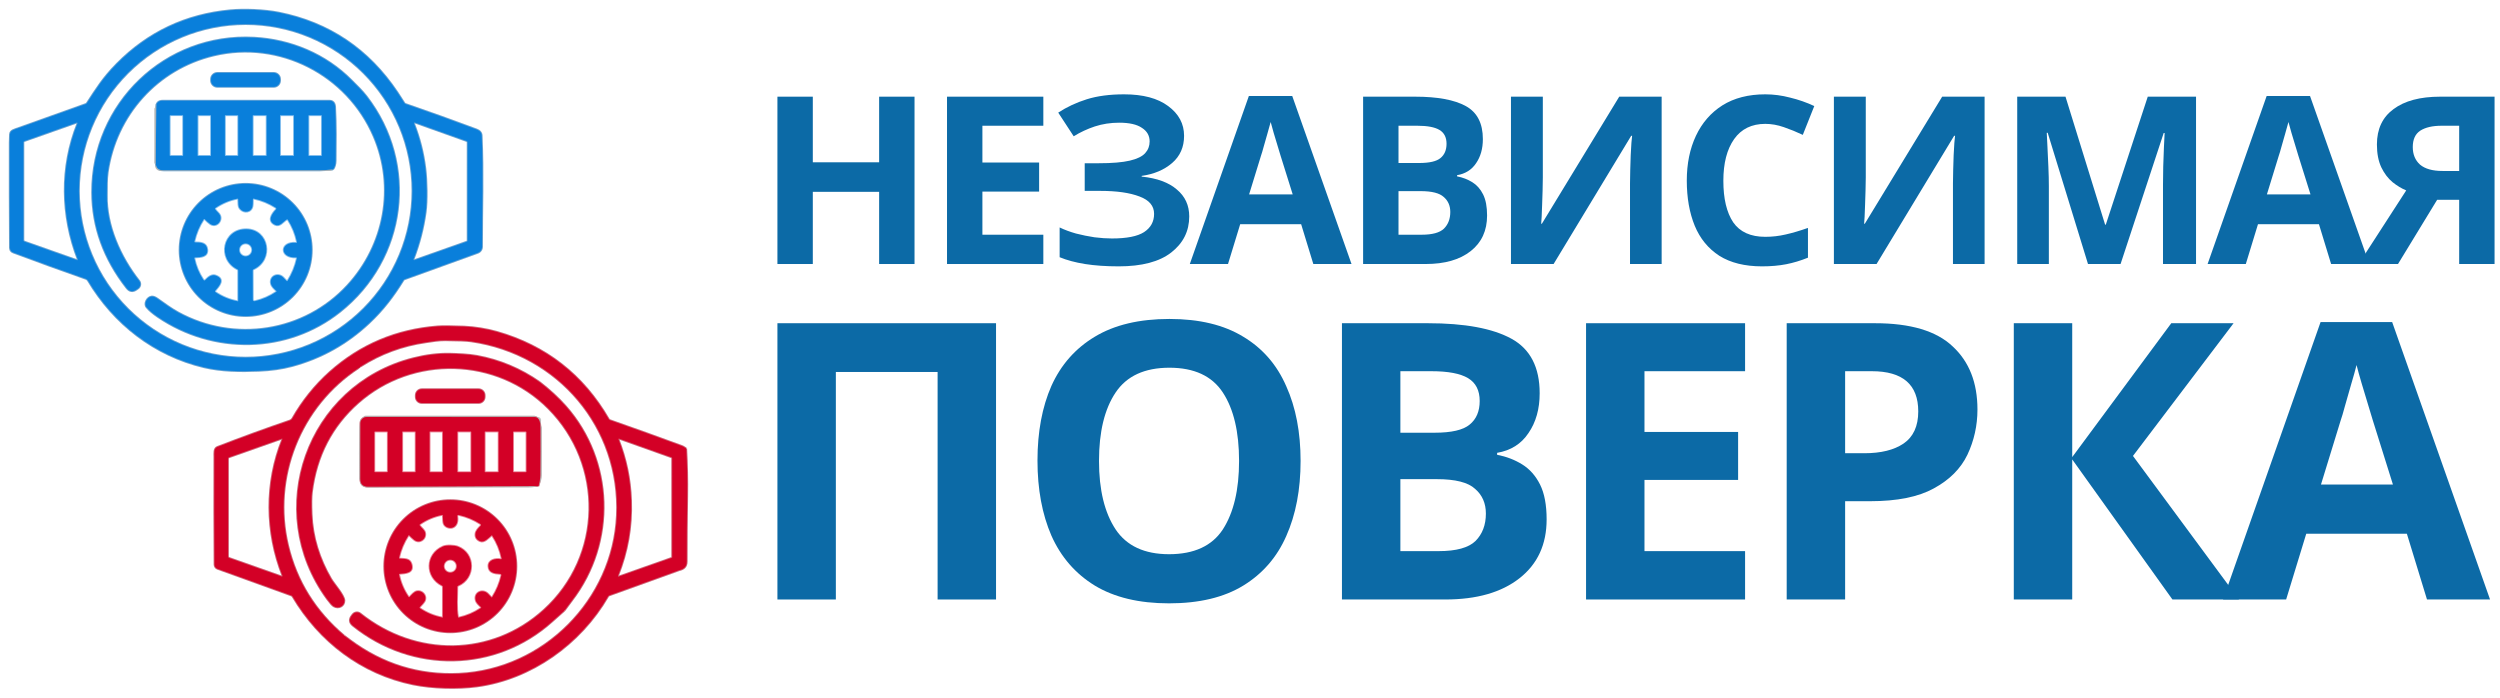 <svg width="258" height="72" viewBox="0 0 258 72" fill="none" xmlns="http://www.w3.org/2000/svg">
<path d="M1.104 25.878C1.185 25.962 1.277 26.023 1.379 26.061C3.852 26.985 6.347 27.889 8.865 28.773C8.956 28.805 9.031 28.867 9.08 28.948C11.758 33.437 15.938 36.684 21.047 37.897C22.855 38.326 24.803 38.345 26.7 38.268C27.965 38.218 29.112 38.055 30.142 37.778C33.151 36.97 35.806 35.486 38.091 33.341C39.557 31.966 40.621 30.55 41.629 28.92C41.659 28.871 41.701 28.837 41.754 28.817L49.307 26.087C49.435 26.041 49.546 25.956 49.624 25.844C49.703 25.733 49.745 25.6 49.745 25.464C49.739 21.677 49.883 17.814 49.708 14C49.695 13.701 49.521 13.489 49.186 13.363C46.753 12.455 44.308 11.579 41.85 10.733C41.795 10.714 41.753 10.68 41.723 10.632C41.495 10.266 41.263 9.907 41.026 9.553C38.044 5.093 33.963 2.344 28.784 1.306C27.276 1.004 25.159 0.932 23.771 1.061C19.177 1.488 15.272 3.331 12.056 6.589C10.613 8.05 9.92 9.197 8.975 10.637C8.943 10.686 8.899 10.72 8.843 10.74L1.865 13.232" stroke="#4F94CB" stroke-opacity="0.851" stroke-width="0.188"/>
<path d="M1.104 25.878C1.083 25.788 1.028 25.687 1.026 25.598C1.003 21.964 0.995 18.331 1.003 14.698C1.003 14.421 1.012 14.144 1.029 13.867C1.059 13.424 1.542 13.368 1.865 13.232" stroke="#5496C9" stroke-opacity="0.89" stroke-width="0.188"/>
<path d="M70.817 46.289C70.67 46.2 70.553 46.097 70.4 46.039C67.924 45.126 65.439 44.233 62.947 43.362C62.892 43.343 62.85 43.308 62.821 43.257C60.18 38.693 56.332 35.691 51.279 34.249C50.24 33.952 48.95 33.743 47.884 33.703C46.568 33.651 45.665 33.645 45.177 33.683C40.907 34.013 37.197 35.578 34.046 38.38C32.508 39.749 31.189 41.4 30.175 43.185C30.119 43.284 30.029 43.359 29.922 43.397C27.424 44.251 24.927 45.161 22.432 46.126C22.052 46.273 22.125 46.798 22.123 47.12C22.104 50.837 22.116 54.545 22.139 58.261C22.14 58.357 22.171 58.451 22.226 58.529C22.282 58.608 22.36 58.668 22.45 58.7L30.068 61.451C30.122 61.47 30.166 61.507 30.196 61.556C32.955 66.213 37.321 69.538 42.627 70.63C44.622 71.04 47.238 71.107 49.214 70.841C54.806 70.089 59.91 66.468 62.75 61.547C62.78 61.496 62.822 61.461 62.877 61.441L70.077 58.847" stroke="#C64A60" stroke-opacity="0.851" stroke-width="0.188"/>
<path d="M70.817 46.289C70.911 47.921 70.945 49.558 70.92 51.198C70.876 54.059 70.866 55.693 70.867 57.944C70.867 58.494 70.565 58.732 70.077 58.847" stroke="#C54F63" stroke-opacity="0.89" stroke-width="0.188"/>
<path d="M42.563 19.696C42.563 17.436 42.117 15.198 41.253 13.11C40.388 11.022 39.12 9.125 37.522 7.527C35.924 5.929 34.027 4.661 31.939 3.796C29.851 2.931 27.613 2.486 25.353 2.486C20.788 2.486 16.411 4.3 13.184 7.527C9.956 10.754 8.143 15.132 8.143 19.696C8.143 24.26 9.956 28.638 13.184 31.865C16.411 35.093 20.788 36.906 25.353 36.906C27.613 36.906 29.851 36.461 31.939 35.596C34.027 34.731 35.924 33.463 37.522 31.865C39.12 30.267 40.388 28.37 41.253 26.282C42.117 24.194 42.563 21.956 42.563 19.696Z" stroke="#4F94CB" stroke-opacity="0.851" stroke-width="0.188"/>
<path d="M7.946 26.852C7.957 26.855 7.969 26.856 7.981 26.853C7.993 26.85 8.003 26.843 8.012 26.835C8.02 26.826 8.026 26.815 8.028 26.803C8.031 26.791 8.03 26.779 8.026 26.768C6.291 22.28 6.176 17.274 7.996 12.738C8.001 12.726 8.002 12.713 8 12.701C7.997 12.688 7.991 12.677 7.983 12.667C7.974 12.658 7.962 12.652 7.95 12.649C7.937 12.646 7.924 12.646 7.912 12.651L2.524 14.552C2.492 14.563 2.463 14.585 2.443 14.613C2.423 14.641 2.413 14.675 2.413 14.709V24.778C2.413 24.813 2.423 24.847 2.443 24.875C2.463 24.903 2.492 24.925 2.524 24.937L7.946 26.852Z" stroke="#4F94CB" stroke-opacity="0.851" stroke-width="0.188"/>
<path d="M42.771 26.848L48.179 24.939C48.232 24.92 48.259 24.882 48.259 24.825L48.261 14.712C48.261 14.675 48.249 14.64 48.228 14.61C48.207 14.58 48.177 14.557 48.142 14.545L42.81 12.644C42.797 12.639 42.783 12.638 42.769 12.642C42.756 12.645 42.743 12.652 42.734 12.662C42.724 12.672 42.718 12.684 42.715 12.698C42.712 12.711 42.714 12.725 42.719 12.738C43.307 14.235 43.698 15.777 43.894 17.365C44.056 18.676 44.091 20.727 43.93 21.896C43.701 23.559 43.283 25.177 42.675 26.749C42.67 26.762 42.669 26.777 42.672 26.792C42.675 26.806 42.682 26.82 42.692 26.83C42.702 26.841 42.715 26.848 42.729 26.851C42.743 26.854 42.758 26.853 42.771 26.848Z" stroke="#4F94CB" stroke-opacity="0.851" stroke-width="0.188"/>
<path d="M11.116 17.788C11.971 11.871 16.233 7.111 22.059 5.722C28.844 4.105 35.82 7.682 38.568 14.084C40.803 19.299 39.697 25.29 35.852 29.461C31.404 34.282 24.198 35.43 18.38 32.242C17.665 31.849 16.944 31.317 16.245 30.821C16.017 30.659 15.819 30.587 15.65 30.604C15.179 30.655 14.819 31.329 15.123 31.702C15.378 32.014 15.77 32.35 16.3 32.709C22.012 36.584 29.628 36.507 35.08 32.184C41.975 26.719 43.221 16.931 37.819 9.937C37.374 9.361 36.812 8.827 36.279 8.291C33.602 5.593 30.001 4.093 26.226 3.887C17.047 3.39 9.479 10.689 9.506 19.847C9.518 23.417 10.706 26.709 13.069 29.723C13.366 30.1 13.709 30.149 14.1 29.871L14.245 29.768C14.306 29.725 14.357 29.67 14.396 29.606C14.435 29.543 14.46 29.472 14.471 29.398C14.481 29.325 14.477 29.25 14.458 29.178C14.438 29.106 14.405 29.039 14.359 28.981C12.402 26.501 10.971 23.242 11.027 20.16C11.041 19.355 11.009 18.521 11.116 17.788Z" stroke="#4F94CB" stroke-opacity="0.851" stroke-width="0.188"/>
<path d="M28.902 8.178C28.902 8.004 28.833 7.838 28.71 7.715C28.587 7.592 28.421 7.523 28.247 7.523H22.435C22.261 7.523 22.095 7.592 21.972 7.715C21.849 7.838 21.78 8.004 21.78 8.178V8.307C21.78 8.481 21.849 8.647 21.972 8.77C22.095 8.893 22.261 8.962 22.435 8.962H28.247C28.421 8.962 28.587 8.893 28.71 8.77C28.833 8.647 28.902 8.481 28.902 8.307V8.178Z" stroke="#4F94CB" stroke-opacity="0.851" stroke-width="0.188"/>
<path d="M34.37 17.486C34.545 17.253 34.634 16.949 34.639 16.575C34.66 14.725 34.684 12.878 34.585 11.03C34.566 10.673 34.386 10.396 34.025 10.396C28.269 10.395 22.514 10.395 16.759 10.396C16.433 10.396 16.204 10.558 16.129 10.862" stroke="#4F94CB" stroke-opacity="0.851" stroke-width="0.188"/>
<path d="M34.37 17.486C33.702 17.547 33.26 17.578 33.043 17.578C27.615 17.577 22.224 17.577 16.87 17.578C16.334 17.578 16.069 17.311 16.074 16.775L16.128 10.862" stroke="#5496C9" stroke-opacity="0.89" stroke-width="0.188"/>
<path d="M32.177 25.794C32.177 23.985 31.459 22.249 30.179 20.97C28.899 19.69 27.164 18.971 25.355 18.971C23.545 18.971 21.81 19.69 20.53 20.97C19.251 22.249 18.532 23.985 18.532 25.794C18.532 27.604 19.251 29.339 20.53 30.619C21.81 31.898 23.545 32.617 25.355 32.617C27.164 32.617 28.899 31.898 30.179 30.619C31.459 29.339 32.177 27.604 32.177 25.794Z" stroke="#4F94CB" stroke-opacity="0.851" stroke-width="0.188"/>
<path d="M18.901 11.95C18.901 11.933 18.895 11.917 18.883 11.905C18.871 11.893 18.855 11.887 18.838 11.887H17.575C17.558 11.887 17.542 11.893 17.53 11.905C17.518 11.917 17.512 11.933 17.512 11.95V16.03C17.512 16.047 17.518 16.063 17.53 16.075C17.542 16.087 17.558 16.093 17.575 16.093H18.838C18.855 16.093 18.871 16.087 18.883 16.075C18.895 16.063 18.901 16.047 18.901 16.03V11.95Z" stroke="#84BFED" stroke-width="0.188"/>
<path d="M21.776 11.948C21.776 11.932 21.77 11.918 21.759 11.907C21.748 11.896 21.734 11.89 21.718 11.89H20.448C20.44 11.89 20.433 11.892 20.426 11.895C20.419 11.897 20.412 11.902 20.407 11.907C20.402 11.912 20.397 11.919 20.395 11.926C20.392 11.933 20.39 11.94 20.39 11.948V16.035C20.39 16.043 20.392 16.051 20.395 16.058C20.397 16.064 20.402 16.071 20.407 16.076C20.412 16.082 20.419 16.086 20.426 16.089C20.433 16.092 20.44 16.093 20.448 16.093H21.718C21.734 16.093 21.748 16.087 21.759 16.076C21.77 16.065 21.776 16.051 21.776 16.035V11.948Z" stroke="#84BFED" stroke-width="0.188"/>
<path d="M27.517 11.944C27.517 11.93 27.512 11.916 27.502 11.906C27.491 11.896 27.478 11.89 27.463 11.89H26.133C26.119 11.89 26.105 11.896 26.095 11.906C26.085 11.916 26.079 11.93 26.079 11.944V16.039C26.079 16.053 26.085 16.067 26.095 16.077C26.105 16.087 26.119 16.093 26.133 16.093H27.463C27.478 16.093 27.491 16.087 27.502 16.077C27.512 16.067 27.517 16.053 27.517 16.039V11.944Z" stroke="#84BFED" stroke-width="0.188"/>
<path d="M30.339 11.943C30.339 11.929 30.333 11.915 30.323 11.905C30.314 11.896 30.3 11.89 30.286 11.89H28.953C28.946 11.89 28.939 11.892 28.933 11.894C28.926 11.897 28.921 11.901 28.916 11.905C28.911 11.91 28.907 11.916 28.904 11.922C28.902 11.929 28.9 11.936 28.9 11.943V16.041C28.9 16.048 28.902 16.054 28.904 16.061C28.907 16.067 28.911 16.073 28.916 16.078C28.921 16.083 28.926 16.087 28.933 16.089C28.939 16.092 28.946 16.093 28.953 16.093H30.286C30.3 16.093 30.314 16.088 30.323 16.078C30.333 16.068 30.339 16.055 30.339 16.041V11.943Z" stroke="#84BFED" stroke-width="0.188"/>
<path d="M33.218 11.949C33.218 11.933 33.211 11.918 33.2 11.906C33.188 11.895 33.173 11.888 33.156 11.888H31.889C31.873 11.888 31.858 11.895 31.846 11.906C31.835 11.918 31.828 11.933 31.828 11.949V16.034C31.828 16.05 31.835 16.065 31.846 16.077C31.858 16.088 31.873 16.095 31.889 16.095H33.156C33.173 16.095 33.188 16.088 33.2 16.077C33.211 16.065 33.218 16.05 33.218 16.034V11.949Z" stroke="#84BFED" stroke-width="0.188"/>
<path d="M24.585 11.937C24.585 11.925 24.58 11.913 24.572 11.904C24.563 11.895 24.551 11.89 24.538 11.89H23.257C23.245 11.89 23.233 11.895 23.224 11.904C23.215 11.913 23.21 11.925 23.21 11.937V16.046C23.21 16.058 23.215 16.07 23.224 16.079C23.233 16.088 23.245 16.093 23.257 16.093H24.538C24.551 16.093 24.563 16.088 24.572 16.079C24.58 16.07 24.585 16.058 24.585 16.046V11.937Z" stroke="#84BFED" stroke-width="0.188"/>
<path d="M20.149 25.015C20.698 25.024 21.314 25.043 21.392 25.738C21.478 26.506 20.729 26.539 20.125 26.567C20.067 26.569 20.044 26.599 20.055 26.656C20.218 27.451 20.525 28.186 20.975 28.862C21.046 28.969 21.125 28.976 21.212 28.883C21.599 28.471 21.946 28.321 22.254 28.433C23.289 28.806 22.604 29.524 22.206 30.002C22.197 30.012 22.191 30.024 22.187 30.037C22.183 30.05 22.182 30.063 22.184 30.076C22.186 30.09 22.19 30.103 22.197 30.114C22.204 30.126 22.214 30.136 22.225 30.143C22.926 30.625 23.698 30.942 24.541 31.095C24.57 31.101 24.584 31.089 24.584 31.06V27.923C24.584 27.865 24.558 27.823 24.506 27.796C22.375 26.724 22.996 23.635 25.426 23.659C27.742 23.684 28.288 26.797 26.161 27.791C26.105 27.817 26.077 27.862 26.077 27.923L26.087 30.884C26.087 31.049 26.168 31.113 26.33 31.076C27.112 30.892 27.834 30.576 28.496 30.128C28.552 30.09 28.555 30.048 28.506 30C28.281 29.78 28.03 29.575 27.962 29.276C27.784 28.499 28.681 28.086 29.233 28.635C29.344 28.746 29.455 28.862 29.564 28.983C29.611 29.033 29.652 29.029 29.688 28.972C30.142 28.258 30.459 27.486 30.639 26.656C30.642 26.645 30.642 26.633 30.639 26.622C30.636 26.61 30.63 26.6 30.623 26.591C30.615 26.582 30.606 26.575 30.595 26.57C30.584 26.565 30.573 26.563 30.561 26.564C28.828 26.635 28.859 24.923 30.559 25.061C30.63 25.066 30.659 25.034 30.645 24.965C30.477 24.145 30.166 23.383 29.711 22.68C29.678 22.63 29.636 22.621 29.585 22.652C29.213 22.874 28.885 23.431 28.381 23.193C27.557 22.804 28.053 22.071 28.479 21.628C28.492 21.614 28.502 21.597 28.508 21.579C28.515 21.561 28.517 21.542 28.515 21.523C28.512 21.504 28.506 21.485 28.496 21.469C28.486 21.453 28.472 21.439 28.456 21.429C27.758 20.98 27.003 20.669 26.19 20.497C26.131 20.484 26.099 20.507 26.096 20.566C26.077 20.882 26.122 21.223 25.991 21.481C25.71 22.038 24.914 21.933 24.663 21.376C24.613 21.266 24.587 21 24.584 20.579C24.584 20.515 24.552 20.489 24.488 20.502C23.671 20.663 22.918 20.981 22.232 21.453C22.176 21.491 22.166 21.54 22.204 21.598C22.359 21.84 22.624 22.003 22.717 22.237C22.961 22.856 22.274 23.537 21.675 23.099C21.492 22.965 21.314 22.81 21.141 22.633C21.093 22.585 21.051 22.589 21.015 22.645C20.562 23.34 20.245 24.093 20.062 24.904C20.046 24.977 20.075 25.014 20.149 25.015Z" stroke="#84BFED" stroke-width="0.188"/>
<path d="M26.021 25.791C26.021 25.612 25.95 25.442 25.824 25.316C25.698 25.189 25.527 25.119 25.349 25.119C25.171 25.119 25 25.189 24.874 25.316C24.748 25.442 24.677 25.612 24.677 25.791C24.677 25.969 24.748 26.14 24.874 26.266C25 26.392 25.171 26.463 25.349 26.463C25.527 26.463 25.698 26.392 25.824 26.266C25.95 26.14 26.021 25.969 26.021 25.791Z" stroke="#84BFED" stroke-width="0.188"/>
<path d="M37.118 37.956C37.082 37.935 37.052 37.936 37.029 37.958C37.019 37.967 37.012 37.974 37.006 37.977C30.988 41.901 28.055 49.307 29.728 56.295C30.611 59.99 32.541 63.093 35.517 65.604" stroke="#C54F63" stroke-opacity="0.89" stroke-width="0.188"/>
<path d="M35.517 65.603C35.703 65.744 35.9 65.892 36.108 66.048C39.487 68.559 43.239 69.72 47.364 69.531C56.102 69.127 63.272 61.928 63.663 53.193C64.068 44.115 57.62 36.528 48.621 35.228C48.16 35.16 47.265 35.123 45.935 35.114C45.258 35.109 44.624 35.226 43.956 35.322C41.531 35.669 39.285 36.498 37.22 37.811C37.128 37.869 37.094 37.918 37.117 37.956" stroke="#C64A60" stroke-opacity="0.851" stroke-width="0.188"/>
<path d="M29.067 59.496C29.079 59.5 29.092 59.501 29.105 59.498C29.117 59.495 29.128 59.489 29.137 59.479C29.146 59.47 29.152 59.459 29.155 59.446C29.157 59.433 29.156 59.42 29.151 59.409C27.385 54.937 27.308 49.851 29.142 45.321C29.145 45.314 29.146 45.306 29.145 45.298C29.143 45.29 29.14 45.282 29.134 45.276C29.129 45.27 29.122 45.266 29.114 45.264C29.106 45.263 29.098 45.263 29.09 45.266L23.639 47.187C23.607 47.198 23.58 47.219 23.56 47.247C23.541 47.274 23.531 47.307 23.531 47.341V57.428C23.531 57.461 23.541 57.493 23.56 57.521C23.579 57.548 23.606 57.568 23.637 57.579L29.067 59.496Z" stroke="#C64A60" stroke-opacity="0.851" stroke-width="0.188"/>
<path d="M63.846 59.504L69.325 57.571C69.338 57.567 69.35 57.558 69.358 57.546C69.366 57.535 69.37 57.521 69.37 57.507L69.368 47.296C69.368 47.244 69.344 47.208 69.293 47.19L63.89 45.266C63.88 45.263 63.87 45.262 63.86 45.265C63.851 45.267 63.842 45.272 63.835 45.279C63.828 45.286 63.823 45.295 63.821 45.305C63.819 45.315 63.82 45.325 63.823 45.334C64.618 47.375 65.049 49.404 65.127 51.656C65.223 54.417 64.768 56.927 63.773 59.43C63.769 59.44 63.767 59.451 63.77 59.462C63.772 59.472 63.777 59.482 63.785 59.49C63.793 59.498 63.803 59.503 63.813 59.505C63.824 59.508 63.836 59.507 63.846 59.504Z" stroke="#C64A60" stroke-opacity="0.851" stroke-width="0.188"/>
<path d="M55.686 39.432C53.722 38.059 51.568 37.157 49.225 36.724C48.357 36.565 47.198 36.523 46.437 36.504C45.249 36.476 43.986 36.631 42.648 36.97C31.631 39.757 27.091 52.694 33.755 61.809C34.06 62.225 34.286 62.477 34.432 62.565C34.952 62.873 35.563 62.538 35.541 61.968C35.518 61.419 34.469 60.255 34.163 59.73C32.97 57.676 32.252 55.441 32.16 53.062C32.119 52.034 32.128 51.282 32.188 50.807C32.657 47.051 34.251 43.972 36.972 41.569C42.597 36.6 51.282 36.814 56.596 42.155C62.368 47.959 62.239 57.401 56.123 62.952C50.754 67.823 42.932 67.895 37.183 63.317C37.126 63.271 37.06 63.237 36.99 63.217C36.919 63.197 36.846 63.191 36.773 63.2C36.701 63.208 36.63 63.231 36.566 63.266C36.502 63.302 36.446 63.35 36.401 63.407L36.309 63.524C36.001 63.913 36.041 64.263 36.427 64.573C42.54 69.48 51.134 69.394 56.992 64.125C57.404 63.754 57.822 63.382 58.247 63.01" stroke="#C64A60" stroke-opacity="0.851" stroke-width="0.188"/>
<path d="M55.687 39.433C56.76 40.27 57.662 41.105 58.394 41.935C63.349 47.549 63.62 55.967 59.023 61.966C58.756 62.314 58.498 62.662 58.248 63.01" stroke="#C54F63" stroke-opacity="0.89" stroke-width="0.188"/>
<path d="M50.016 40.794C50.016 40.628 49.949 40.468 49.831 40.35C49.714 40.232 49.554 40.166 49.387 40.166H43.537C43.37 40.166 43.21 40.232 43.092 40.35C42.974 40.468 42.908 40.628 42.908 40.794V40.958C42.908 41.125 42.974 41.285 43.092 41.403C43.21 41.521 43.37 41.587 43.537 41.587H49.387C49.554 41.587 49.714 41.521 49.831 41.403C49.949 41.285 50.016 41.125 50.016 40.958V40.794Z" stroke="#C64A60" stroke-opacity="0.851" stroke-width="0.188"/>
<path d="M55.497 50.155C55.519 50.16 55.542 50.165 55.565 50.171" stroke="#C64A60" stroke-opacity="0.851" stroke-width="0.188"/>
<path d="M55.562 50.171C55.688 49.782 55.752 49.404 55.756 49.038C55.771 47.439 55.774 45.84 55.765 44.242C55.763 43.798 55.765 43.039 55.122 43.039C49.329 43.037 43.569 43.036 37.844 43.037C37.673 43.037 37.509 43.105 37.387 43.226C37.266 43.347 37.197 43.512 37.197 43.683L37.19 49.422C37.189 49.956 37.455 50.222 37.989 50.22L55.496 50.155" stroke="#C54F63" stroke-opacity="0.89" stroke-width="0.188"/>
<path d="M53.295 58.435C53.295 56.626 52.577 54.891 51.298 53.612C50.018 52.332 48.283 51.614 46.474 51.614C44.665 51.614 42.93 52.332 41.651 53.612C40.372 54.891 39.653 56.626 39.653 58.435C39.653 59.331 39.83 60.218 40.172 61.045C40.515 61.873 41.018 62.625 41.651 63.258C42.285 63.892 43.036 64.394 43.864 64.737C44.692 65.079 45.579 65.256 46.474 65.256C47.37 65.256 48.257 65.079 49.085 64.737C49.912 64.394 50.664 63.892 51.298 63.258C51.931 62.625 52.434 61.873 52.776 61.045C53.119 60.218 53.295 59.331 53.295 58.435Z" stroke="#C64A60" stroke-opacity="0.851" stroke-width="0.188"/>
<path d="M40.019 44.602C40.019 44.583 40.011 44.563 39.997 44.549C39.983 44.535 39.964 44.527 39.944 44.527H38.705C38.685 44.527 38.666 44.535 38.652 44.549C38.638 44.563 38.63 44.583 38.63 44.602V48.659C38.63 48.679 38.638 48.698 38.652 48.712C38.666 48.726 38.685 48.734 38.705 48.734H39.944C39.964 48.734 39.983 48.726 39.997 48.712C40.011 48.698 40.019 48.679 40.019 48.659V44.602Z" stroke="#E98093" stroke-width="0.188"/>
<path d="M42.894 44.581C42.894 44.567 42.889 44.554 42.879 44.544C42.869 44.534 42.856 44.529 42.842 44.529H41.561C41.547 44.529 41.533 44.534 41.524 44.544C41.514 44.554 41.508 44.567 41.508 44.581V48.679C41.508 48.686 41.51 48.693 41.512 48.699C41.515 48.706 41.519 48.712 41.524 48.716C41.529 48.721 41.534 48.725 41.541 48.728C41.547 48.73 41.554 48.732 41.561 48.732H42.842C42.849 48.732 42.855 48.73 42.862 48.728C42.868 48.725 42.874 48.721 42.879 48.716C42.884 48.712 42.888 48.706 42.89 48.699C42.893 48.693 42.894 48.686 42.894 48.679V44.581Z" stroke="#E98093" stroke-width="0.188"/>
<path d="M45.706 44.574C45.706 44.562 45.701 44.551 45.692 44.542C45.684 44.534 45.672 44.529 45.66 44.529H44.376C44.363 44.529 44.352 44.534 44.343 44.542C44.335 44.551 44.33 44.562 44.33 44.574V48.686C44.33 48.698 44.335 48.71 44.343 48.718C44.352 48.727 44.363 48.732 44.376 48.732H45.66C45.672 48.732 45.684 48.727 45.692 48.718C45.701 48.71 45.706 48.698 45.706 48.686V44.574Z" stroke="#E98093" stroke-width="0.188"/>
<path d="M48.637 44.586C48.637 44.571 48.631 44.556 48.62 44.546C48.609 44.535 48.595 44.529 48.579 44.529H47.256C47.241 44.529 47.226 44.535 47.216 44.546C47.205 44.556 47.199 44.571 47.199 44.586V48.674C47.199 48.689 47.205 48.704 47.216 48.715C47.226 48.726 47.241 48.732 47.256 48.732H48.579C48.595 48.732 48.609 48.726 48.62 48.715C48.631 48.704 48.637 48.689 48.637 48.674V44.586Z" stroke="#E98093" stroke-width="0.188"/>
<path d="M54.336 44.602C54.336 44.583 54.328 44.563 54.314 44.549C54.3 44.535 54.281 44.527 54.261 44.527H53.021C53.001 44.527 52.982 44.535 52.968 44.549C52.954 44.563 52.946 44.583 52.946 44.602V48.659C52.946 48.679 52.954 48.698 52.968 48.712C52.982 48.726 53.001 48.734 53.021 48.734H54.261C54.281 48.734 54.3 48.726 54.314 48.712C54.328 48.698 54.336 48.679 54.336 48.659V44.602Z" stroke="#E98093" stroke-width="0.188"/>
<path d="M51.458 44.581C51.458 44.574 51.456 44.568 51.454 44.561C51.451 44.555 51.447 44.549 51.442 44.544C51.438 44.539 51.432 44.535 51.425 44.533C51.419 44.53 51.412 44.529 51.405 44.529H50.072C50.058 44.529 50.045 44.534 50.035 44.544C50.025 44.554 50.02 44.567 50.02 44.581V48.679C50.02 48.686 50.021 48.693 50.023 48.699C50.026 48.706 50.03 48.712 50.035 48.716C50.04 48.721 50.045 48.725 50.052 48.728C50.058 48.73 50.065 48.732 50.072 48.732H51.405C51.412 48.732 51.419 48.73 51.425 48.728C51.432 48.725 51.438 48.721 51.442 48.716C51.447 48.712 51.451 48.706 51.454 48.699C51.456 48.693 51.458 48.686 51.458 48.679V44.581Z" stroke="#E98093" stroke-width="0.188"/>
<path d="M50.405 58.428C50.387 57.784 51.129 57.615 51.67 57.711C51.752 57.726 51.784 57.693 51.768 57.611C51.596 56.771 51.275 55.993 50.806 55.278C50.782 55.239 50.752 55.235 50.717 55.264C50.41 55.512 49.98 56.037 49.539 55.847C49.196 55.7 49.038 55.453 49.068 55.107C49.096 54.773 49.371 54.501 49.602 54.265C49.615 54.252 49.625 54.237 49.631 54.219C49.637 54.202 49.639 54.184 49.637 54.165C49.635 54.147 49.629 54.129 49.619 54.113C49.609 54.097 49.596 54.084 49.581 54.073C48.904 53.635 48.169 53.326 47.376 53.148C47.238 53.117 47.178 53.172 47.197 53.312C47.262 53.824 47.146 54.179 46.849 54.375C46.504 54.606 45.943 54.433 45.791 54.058C45.738 53.922 45.709 53.642 45.704 53.218C45.703 53.154 45.671 53.129 45.608 53.141C44.79 53.303 44.038 53.621 43.351 54.094C43.292 54.135 43.283 54.185 43.325 54.243C43.521 54.515 43.814 54.681 43.875 54.998C44.002 55.646 43.282 56.147 42.74 55.705C42.574 55.568 42.413 55.422 42.259 55.267C42.212 55.221 42.172 55.225 42.137 55.279C41.686 55.977 41.369 56.73 41.184 57.54C41.17 57.604 41.195 57.64 41.26 57.648C41.709 57.7 42.287 57.601 42.467 58.207C42.749 59.151 41.838 59.161 41.243 59.215C41.188 59.221 41.167 59.251 41.178 59.304C41.351 60.131 41.675 60.892 42.151 61.587C42.189 61.643 42.232 61.647 42.28 61.6C42.505 61.374 42.742 61.06 43.055 61.008C43.55 60.928 44.008 61.401 43.884 61.886C43.81 62.176 43.524 62.403 43.325 62.64C43.317 62.651 43.31 62.663 43.307 62.676C43.303 62.689 43.302 62.703 43.304 62.716C43.306 62.73 43.311 62.742 43.318 62.754C43.325 62.766 43.335 62.775 43.346 62.783C44.048 63.264 44.819 63.581 45.661 63.736C45.69 63.741 45.704 63.728 45.704 63.699L45.706 60.561C45.706 60.503 45.679 60.461 45.626 60.434C43.856 59.549 43.891 57.205 45.708 56.404C46.074 56.241 46.884 56.278 47.242 56.414C49.069 57.114 49.094 59.669 47.275 60.448C47.22 60.471 47.194 60.512 47.195 60.572C47.198 61.54 47.087 62.736 47.266 63.675C47.268 63.685 47.272 63.694 47.278 63.703C47.283 63.711 47.291 63.719 47.3 63.724C47.308 63.73 47.318 63.733 47.328 63.735C47.338 63.737 47.349 63.737 47.359 63.734C48.173 63.555 48.926 63.233 49.617 62.767C49.675 62.729 49.678 62.686 49.628 62.638C49.399 62.42 49.15 62.214 49.085 61.912C48.91 61.113 49.83 60.72 50.375 61.298C50.476 61.404 50.581 61.512 50.691 61.624C50.735 61.671 50.775 61.667 50.81 61.612C51.241 60.931 51.55 60.199 51.735 59.414C51.764 59.292 51.715 59.228 51.59 59.221C51.016 59.191 50.422 59.09 50.405 58.428Z" stroke="#E98093" stroke-width="0.188"/>
<path d="M47.141 58.429C47.141 58.251 47.071 58.08 46.944 57.954C46.819 57.828 46.648 57.757 46.469 57.757C46.291 57.757 46.12 57.828 45.994 57.954C45.868 58.08 45.797 58.251 45.797 58.429C45.797 58.608 45.868 58.779 45.994 58.904C46.12 59.031 46.291 59.101 46.469 59.101C46.648 59.101 46.819 59.031 46.944 58.904C47.071 58.779 47.141 58.608 47.141 58.429Z" stroke="#E98093" stroke-width="0.188"/>
<path d="M1.104 25.878C1.083 25.789 1.028 25.687 1.026 25.598C1.003 21.965 0.995 18.331 1.003 14.698C1.003 14.421 1.012 14.144 1.029 13.867C1.059 13.424 1.542 13.368 1.865 13.232L8.844 10.74C8.899 10.72 8.944 10.686 8.976 10.637C9.92 9.197 10.613 8.05 12.057 6.589C15.273 3.331 19.178 1.488 23.772 1.061C25.16 0.932 27.277 1.004 28.785 1.306C33.964 2.344 38.045 5.093 41.027 9.553C41.264 9.907 41.496 10.266 41.724 10.632C41.754 10.68 41.796 10.714 41.851 10.733C44.309 11.579 46.754 12.455 49.187 13.363C49.522 13.489 49.696 13.701 49.709 14C49.883 17.814 49.74 21.677 49.746 25.464C49.746 25.6 49.704 25.733 49.625 25.844C49.547 25.956 49.436 26.041 49.307 26.087L41.755 28.817C41.702 28.837 41.66 28.871 41.629 28.92C40.622 30.55 39.558 31.966 38.092 33.341C35.807 35.486 33.152 36.97 30.143 37.778C29.113 38.055 27.966 38.218 26.701 38.268C24.804 38.345 22.856 38.326 21.047 37.897C15.939 36.684 11.758 33.437 9.081 28.948C9.032 28.867 8.956 28.805 8.866 28.773C6.348 27.889 3.853 26.985 1.38 26.061C1.278 26.023 1.186 25.962 1.104 25.878ZM42.563 19.695C42.563 17.435 42.118 15.197 41.253 13.11C40.388 11.021 39.121 9.124 37.523 7.526C35.925 5.928 34.027 4.661 31.939 3.796C29.851 2.931 27.613 2.486 25.353 2.486C20.789 2.486 16.412 4.299 13.184 7.526C9.957 10.754 8.144 15.131 8.144 19.695C8.144 24.26 9.957 28.637 13.184 31.865C16.412 35.092 20.789 36.905 25.353 36.905C27.613 36.905 29.851 36.46 31.939 35.595C34.027 34.73 35.925 33.463 37.523 31.865C39.121 30.267 40.388 28.369 41.253 26.281C42.118 24.193 42.563 21.956 42.563 19.695ZM7.946 26.852C7.958 26.855 7.97 26.856 7.982 26.853C7.994 26.85 8.004 26.843 8.013 26.835C8.021 26.826 8.027 26.815 8.029 26.803C8.032 26.791 8.031 26.779 8.027 26.768C6.292 22.28 6.177 17.274 7.997 12.738C8.002 12.726 8.003 12.713 8.001 12.701C7.998 12.688 7.992 12.677 7.983 12.668C7.975 12.658 7.963 12.652 7.951 12.649C7.938 12.646 7.925 12.647 7.913 12.651L2.525 14.552C2.492 14.563 2.464 14.585 2.444 14.613C2.424 14.641 2.413 14.675 2.413 14.709V24.778C2.414 24.813 2.424 24.847 2.444 24.875C2.464 24.904 2.493 24.925 2.525 24.937L7.946 26.852ZM42.771 26.848L48.178 24.939C48.232 24.92 48.258 24.882 48.258 24.825L48.26 14.712C48.26 14.675 48.249 14.64 48.227 14.61C48.206 14.58 48.176 14.557 48.142 14.545L42.809 12.644C42.796 12.639 42.782 12.638 42.769 12.642C42.755 12.645 42.743 12.652 42.733 12.662C42.724 12.671 42.717 12.684 42.715 12.698C42.712 12.711 42.713 12.725 42.719 12.738C43.306 14.235 43.698 15.777 43.893 17.365C44.056 18.676 44.09 20.727 43.93 21.896C43.701 23.559 43.282 25.177 42.675 26.749C42.67 26.762 42.669 26.777 42.672 26.792C42.675 26.806 42.681 26.82 42.692 26.83C42.702 26.84 42.715 26.848 42.729 26.851C42.743 26.854 42.757 26.853 42.771 26.848Z" fill="#097FDB"/>
<path d="M22.059 5.722C16.233 7.111 11.971 11.871 11.116 17.788C11.009 18.521 11.041 19.355 11.027 20.16C10.971 23.242 12.402 26.501 14.359 28.981C14.405 29.039 14.438 29.106 14.458 29.178C14.477 29.25 14.481 29.325 14.471 29.398C14.46 29.472 14.435 29.543 14.396 29.606C14.357 29.67 14.306 29.725 14.245 29.768L14.1 29.871C13.709 30.149 13.366 30.1 13.069 29.723C10.706 26.709 9.518 23.417 9.506 19.847C9.479 10.689 17.047 3.39 26.226 3.887C30.001 4.093 33.602 5.593 36.279 8.291C36.812 8.827 37.374 9.361 37.819 9.937C43.221 16.931 41.975 26.719 35.08 32.184C29.628 36.507 22.012 36.584 16.3 32.709C15.77 32.35 15.378 32.014 15.123 31.702C14.819 31.329 15.179 30.655 15.65 30.604C15.819 30.587 16.017 30.659 16.245 30.821C16.944 31.317 17.665 31.849 18.38 32.242C24.198 35.43 31.404 34.282 35.852 29.461C39.697 25.29 40.803 19.299 38.568 14.084C35.82 7.682 28.844 4.105 22.059 5.722Z" fill="#097FDB"/>
<path d="M28.247 7.523H22.435C22.073 7.523 21.78 7.816 21.78 8.178V8.307C21.78 8.669 22.073 8.962 22.435 8.962H28.247C28.608 8.962 28.902 8.669 28.902 8.307V8.178C28.902 7.816 28.608 7.523 28.247 7.523Z" fill="#097FDB"/>
<path d="M34.37 17.486C33.702 17.547 33.26 17.578 33.043 17.578C27.615 17.577 22.224 17.577 16.87 17.578C16.334 17.578 16.069 17.311 16.074 16.775L16.128 10.862C16.203 10.558 16.432 10.396 16.759 10.396C22.514 10.395 28.269 10.395 34.024 10.396C34.386 10.396 34.565 10.673 34.584 11.03C34.684 12.878 34.66 14.725 34.639 16.575C34.634 16.949 34.544 17.253 34.37 17.486ZM18.9 11.949C18.9 11.933 18.893 11.917 18.882 11.905C18.87 11.893 18.854 11.886 18.837 11.886H17.574C17.557 11.886 17.541 11.893 17.529 11.905C17.517 11.917 17.511 11.933 17.511 11.949V16.03C17.511 16.047 17.517 16.063 17.529 16.075C17.541 16.086 17.557 16.093 17.574 16.093H18.837C18.854 16.093 18.87 16.086 18.882 16.075C18.893 16.063 18.9 16.047 18.9 16.03V11.949ZM21.775 11.948C21.775 11.932 21.769 11.918 21.758 11.907C21.747 11.896 21.733 11.89 21.717 11.89H20.447C20.439 11.89 20.431 11.892 20.424 11.894C20.418 11.897 20.411 11.902 20.406 11.907C20.401 11.912 20.396 11.918 20.393 11.925C20.39 11.932 20.389 11.94 20.389 11.948V16.035C20.389 16.043 20.39 16.05 20.393 16.057C20.396 16.064 20.401 16.071 20.406 16.076C20.411 16.081 20.418 16.086 20.424 16.088C20.431 16.091 20.439 16.093 20.447 16.093H21.717C21.733 16.093 21.747 16.087 21.758 16.076C21.769 16.065 21.775 16.051 21.775 16.035V11.948ZM27.517 11.944C27.517 11.93 27.512 11.916 27.501 11.906C27.491 11.896 27.477 11.89 27.463 11.89H26.133C26.119 11.89 26.105 11.896 26.095 11.906C26.085 11.916 26.079 11.93 26.079 11.944V16.039C26.079 16.053 26.085 16.067 26.095 16.077C26.105 16.087 26.119 16.093 26.133 16.093H27.463C27.477 16.093 27.491 16.087 27.501 16.077C27.512 16.067 27.517 16.053 27.517 16.039V11.944ZM30.338 11.942C30.338 11.928 30.332 11.915 30.323 11.905C30.313 11.896 30.299 11.89 30.285 11.89H28.952C28.945 11.89 28.938 11.891 28.932 11.894C28.926 11.897 28.92 11.9 28.915 11.905C28.91 11.91 28.906 11.916 28.904 11.922C28.901 11.929 28.9 11.935 28.9 11.942V16.041C28.9 16.047 28.901 16.054 28.904 16.061C28.906 16.067 28.91 16.073 28.915 16.078C28.92 16.082 28.926 16.086 28.932 16.089C28.938 16.092 28.945 16.093 28.952 16.093H30.285C30.299 16.093 30.313 16.087 30.323 16.078C30.332 16.068 30.338 16.055 30.338 16.041V11.942ZM33.218 11.949C33.218 11.933 33.211 11.918 33.2 11.906C33.188 11.895 33.173 11.888 33.157 11.888H31.89C31.873 11.888 31.858 11.895 31.846 11.906C31.835 11.918 31.828 11.933 31.828 11.949V16.034C31.828 16.05 31.835 16.065 31.846 16.077C31.858 16.088 31.873 16.095 31.89 16.095H33.157C33.173 16.095 33.188 16.088 33.2 16.077C33.211 16.065 33.218 16.05 33.218 16.034V11.949ZM24.585 11.937C24.585 11.925 24.58 11.913 24.571 11.904C24.562 11.895 24.55 11.89 24.538 11.89H23.257C23.244 11.89 23.232 11.895 23.223 11.904C23.215 11.913 23.21 11.925 23.21 11.937V16.046C23.21 16.058 23.215 16.07 23.223 16.079C23.232 16.088 23.244 16.093 23.257 16.093H24.538C24.55 16.093 24.562 16.088 24.571 16.079C24.58 16.07 24.585 16.058 24.585 16.046V11.937Z" fill="#097FDB"/>
<path d="M16.129 10.862L16.075 16.775C16.07 17.311 16.335 17.578 16.871 17.578C22.225 17.577 27.616 17.577 33.044 17.578C33.261 17.578 33.703 17.547 34.371 17.486C34.245 17.592 34.152 17.645 34.092 17.645C28.23 17.643 22.395 17.644 16.585 17.646C16.503 17.646 16.421 17.631 16.346 17.601C16.271 17.572 16.204 17.529 16.151 17.476C16.099 17.424 16.061 17.362 16.042 17.297C16.023 17.232 16.022 17.165 16.04 17.102C16.066 17.012 16.041 16.94 15.965 16.885C15.95 16.875 15.938 16.86 15.929 16.843C15.921 16.827 15.916 16.808 15.916 16.789V11.253C15.916 11.192 15.941 11.145 15.99 11.111C16.05 11.07 16.071 11 16.051 10.904C16.04 10.851 16.05 10.812 16.079 10.787C16.101 10.768 16.118 10.772 16.129 10.799C16.139 10.82 16.139 10.841 16.129 10.862Z" fill="#B4B4B2" fill-opacity="0.78"/>
<path d="M32.177 25.794C32.177 27.604 31.459 29.339 30.179 30.619C28.899 31.898 27.164 32.617 25.355 32.617C23.545 32.617 21.81 31.898 20.53 30.619C19.251 29.339 18.532 27.604 18.532 25.794C18.532 23.985 19.251 22.249 20.53 20.97C21.81 19.69 23.545 18.971 25.355 18.971C27.164 18.971 28.899 19.69 30.179 20.97C31.459 22.249 32.177 23.985 32.177 25.794ZM20.15 25.016C20.698 25.024 21.314 25.044 21.392 25.738C21.478 26.506 20.729 26.539 20.125 26.567C20.067 26.57 20.044 26.599 20.055 26.656C20.218 27.451 20.525 28.186 20.975 28.863C21.046 28.97 21.125 28.977 21.213 28.883C21.599 28.471 21.946 28.321 22.255 28.433C23.29 28.807 22.604 29.524 22.206 30.002C22.197 30.012 22.191 30.024 22.187 30.037C22.183 30.05 22.183 30.063 22.184 30.077C22.186 30.09 22.191 30.103 22.198 30.114C22.205 30.126 22.214 30.136 22.225 30.144C22.927 30.625 23.699 30.942 24.541 31.095C24.57 31.101 24.585 31.089 24.585 31.06V27.923C24.585 27.865 24.559 27.823 24.506 27.796C22.375 26.724 22.997 23.635 25.426 23.659C27.742 23.684 28.289 26.798 26.161 27.791C26.105 27.817 26.077 27.862 26.077 27.923L26.088 30.884C26.088 31.049 26.169 31.113 26.33 31.076C27.112 30.892 27.834 30.576 28.496 30.128C28.552 30.091 28.556 30.048 28.507 30C28.282 29.78 28.03 29.575 27.962 29.276C27.784 28.499 28.681 28.086 29.233 28.636C29.345 28.746 29.455 28.862 29.564 28.983C29.611 29.033 29.652 29.029 29.688 28.972C30.142 28.258 30.459 27.486 30.64 26.656C30.642 26.645 30.642 26.633 30.639 26.622C30.636 26.61 30.631 26.6 30.623 26.591C30.616 26.582 30.606 26.575 30.595 26.57C30.584 26.565 30.573 26.563 30.561 26.564C28.828 26.635 28.859 24.923 30.559 25.061C30.63 25.066 30.659 25.034 30.645 24.965C30.477 24.145 30.166 23.383 29.711 22.68C29.678 22.63 29.637 22.621 29.585 22.652C29.214 22.874 28.886 23.431 28.381 23.193C27.557 22.804 28.053 22.071 28.479 21.628C28.492 21.614 28.502 21.598 28.509 21.579C28.515 21.561 28.517 21.542 28.515 21.523C28.513 21.504 28.506 21.485 28.496 21.469C28.486 21.453 28.472 21.439 28.456 21.429C27.758 20.98 27.003 20.669 26.191 20.497C26.131 20.484 26.1 20.507 26.096 20.567C26.077 20.882 26.122 21.223 25.992 21.481C25.711 22.038 24.915 21.933 24.663 21.376C24.613 21.266 24.587 21 24.585 20.579C24.585 20.515 24.553 20.489 24.489 20.502C23.671 20.664 22.919 20.981 22.232 21.453C22.176 21.492 22.167 21.54 22.204 21.598C22.359 21.841 22.625 22.003 22.717 22.237C22.962 22.857 22.274 23.537 21.675 23.099C21.492 22.965 21.314 22.81 21.141 22.633C21.093 22.585 21.052 22.589 21.015 22.645C20.563 23.34 20.245 24.093 20.062 24.904C20.046 24.977 20.075 25.014 20.15 25.016ZM26.021 25.791C26.021 25.612 25.951 25.441 25.825 25.315C25.698 25.189 25.527 25.119 25.349 25.119C25.171 25.119 25 25.189 24.874 25.315C24.748 25.441 24.677 25.612 24.677 25.791C24.677 25.969 24.748 26.14 24.874 26.266C25 26.392 25.171 26.462 25.349 26.462C25.527 26.462 25.698 26.392 25.825 26.266C25.951 26.14 26.021 25.969 26.021 25.791Z" fill="#097FDB"/>
<path d="M70.817 46.289C70.911 47.921 70.945 49.558 70.92 51.199C70.876 54.059 70.866 55.693 70.868 57.945C70.868 58.494 70.566 58.732 70.077 58.847L62.877 61.441C62.822 61.461 62.78 61.496 62.75 61.547C59.91 66.468 54.806 70.089 49.214 70.841C47.238 71.107 44.622 71.04 42.627 70.63C37.321 69.538 32.955 66.213 30.196 61.556C30.166 61.507 30.122 61.47 30.068 61.451L22.45 58.7C22.36 58.668 22.282 58.608 22.226 58.529C22.171 58.451 22.14 58.357 22.139 58.261C22.116 54.545 22.104 50.837 22.123 47.12C22.125 46.798 22.052 46.273 22.432 46.126C24.927 45.161 27.424 44.251 29.922 43.397C30.029 43.359 30.119 43.284 30.175 43.185C31.189 41.4 32.508 39.749 34.046 38.38C37.197 35.578 40.907 34.013 45.177 33.683C45.665 33.645 46.568 33.651 47.884 33.703C48.95 33.743 50.24 33.952 51.279 34.249C56.332 35.691 60.18 38.693 62.821 43.257C62.85 43.308 62.892 43.343 62.947 43.362C65.439 44.233 67.924 45.126 70.4 46.039C70.553 46.097 70.67 46.2 70.817 46.289ZM37.118 37.956C37.082 37.935 37.052 37.936 37.029 37.958C37.02 37.967 37.012 37.974 37.006 37.977C30.988 41.901 28.056 49.307 29.728 56.295C30.611 59.99 32.541 63.092 35.518 65.603C35.704 65.744 35.901 65.893 36.109 66.049C39.488 68.56 43.24 69.72 47.365 69.531C56.103 69.127 63.273 61.928 63.664 53.194C64.069 44.116 57.621 36.528 48.622 35.228C48.161 35.161 47.266 35.123 45.936 35.115C45.259 35.109 44.625 35.226 43.957 35.322C41.532 35.669 39.286 36.499 37.221 37.811C37.129 37.87 37.095 37.918 37.118 37.956ZM29.068 59.496C29.08 59.501 29.093 59.501 29.106 59.498C29.118 59.495 29.13 59.489 29.138 59.48C29.147 59.471 29.153 59.459 29.156 59.446C29.158 59.434 29.157 59.421 29.152 59.409C27.386 54.937 27.309 49.851 29.143 45.322C29.146 45.314 29.147 45.306 29.146 45.298C29.145 45.29 29.141 45.283 29.135 45.277C29.13 45.271 29.123 45.267 29.115 45.265C29.107 45.263 29.099 45.263 29.091 45.266L23.64 47.188C23.608 47.199 23.581 47.22 23.561 47.247C23.542 47.275 23.532 47.308 23.532 47.341V57.428C23.532 57.461 23.542 57.494 23.561 57.521C23.58 57.548 23.607 57.569 23.638 57.58L29.068 59.496ZM63.847 59.503L69.326 57.571C69.34 57.566 69.351 57.558 69.359 57.546C69.367 57.535 69.372 57.521 69.372 57.507L69.37 47.296C69.37 47.243 69.345 47.208 69.295 47.189L63.891 45.266C63.882 45.263 63.871 45.262 63.862 45.264C63.852 45.267 63.843 45.272 63.836 45.279C63.829 45.286 63.824 45.295 63.822 45.305C63.82 45.315 63.821 45.325 63.825 45.334C64.619 47.374 65.05 49.404 65.129 51.656C65.225 54.417 64.769 56.927 63.774 59.43C63.77 59.44 63.769 59.451 63.771 59.462C63.773 59.472 63.779 59.482 63.786 59.49C63.794 59.498 63.804 59.503 63.815 59.505C63.826 59.508 63.837 59.507 63.847 59.503Z" fill="#D30026"/>
<path d="M55.686 39.434C56.759 40.271 57.661 41.106 58.393 41.936C63.349 47.55 63.619 55.968 59.022 61.967C58.755 62.315 58.497 62.663 58.247 63.011C57.822 63.383 57.404 63.755 56.992 64.126C51.134 69.395 42.54 69.481 36.427 64.574C36.041 64.264 36.001 63.914 36.309 63.525L36.401 63.408C36.446 63.351 36.502 63.303 36.566 63.267C36.63 63.232 36.701 63.209 36.773 63.2C36.846 63.192 36.919 63.198 36.99 63.218C37.06 63.238 37.126 63.272 37.183 63.318C42.932 67.896 50.754 67.824 56.123 62.953C62.239 57.403 62.368 47.96 56.596 42.156C51.282 36.815 42.597 36.601 36.972 41.57C34.251 43.973 32.657 47.052 32.188 50.808C32.128 51.283 32.119 52.035 32.16 53.063C32.252 55.442 32.97 57.676 34.163 59.731C34.469 60.256 35.518 61.42 35.541 61.968C35.563 62.539 34.952 62.874 34.432 62.565C34.286 62.478 34.06 62.226 33.755 61.81C27.091 52.695 31.631 39.758 42.648 36.971C43.986 36.632 45.249 36.477 46.437 36.505C47.198 36.524 48.357 36.566 49.225 36.725C51.568 37.157 53.722 38.06 55.686 39.434Z" fill="#D30026"/>
<path d="M49.387 40.166H43.537C43.19 40.166 42.908 40.447 42.908 40.794V40.958C42.908 41.306 43.19 41.587 43.537 41.587H49.387C49.734 41.587 50.016 41.306 50.016 40.958V40.794C50.016 40.447 49.734 40.166 49.387 40.166Z" fill="#D30026"/>
<path d="M55.563 50.17C55.689 49.782 55.753 49.404 55.757 49.038C55.772 47.439 55.775 45.84 55.766 44.241C55.764 43.798 55.766 43.038 55.123 43.038C49.33 43.036 43.57 43.036 37.845 43.037C37.674 43.037 37.51 43.105 37.388 43.226C37.267 43.347 37.198 43.511 37.198 43.683L37.191 49.422C37.19 49.956 37.456 50.221 37.99 50.219L55.497 50.155C55.199 50.264 54.871 50.319 54.512 50.32C49.028 50.325 43.544 50.326 38.06 50.322C37.561 50.32 37.196 50.167 37.158 49.638C37.155 49.606 37.142 49.573 37.119 49.537C37.088 49.488 37.072 49.435 37.07 49.378C37.038 47.661 37.038 45.945 37.072 44.229C37.079 43.951 37.165 43.695 37.18 43.405C37.184 43.349 37.209 43.297 37.25 43.258L37.584 42.95C37.625 42.911 37.674 42.892 37.73 42.892L55.118 42.89C55.17 42.89 55.216 42.908 55.254 42.943C55.329 43.012 55.417 43.046 55.519 43.044C55.57 43.043 55.621 43.054 55.666 43.076C55.712 43.098 55.752 43.131 55.782 43.172C55.812 43.213 55.832 43.261 55.84 43.311C55.848 43.361 55.844 43.413 55.828 43.461C55.762 43.662 55.781 43.844 55.886 44.007C55.916 44.054 55.931 44.104 55.931 44.159C55.931 45.787 55.931 47.414 55.93 49.039C55.93 49.421 55.807 49.798 55.563 50.17Z" fill="#B4B4B2" fill-opacity="0.78"/>
<path d="M55.562 50.171C55.54 50.165 55.518 50.16 55.496 50.155L37.989 50.22C37.455 50.222 37.189 49.956 37.19 49.422L37.197 43.683C37.197 43.512 37.266 43.347 37.387 43.226C37.509 43.105 37.673 43.037 37.844 43.037C43.569 43.036 49.329 43.037 55.122 43.039C55.765 43.039 55.763 43.798 55.765 44.242C55.774 45.84 55.771 47.439 55.756 49.038C55.752 49.404 55.688 49.782 55.562 50.171ZM40.019 44.603C40.019 44.583 40.011 44.564 39.997 44.55C39.983 44.536 39.964 44.528 39.944 44.528H38.705C38.685 44.528 38.666 44.536 38.652 44.55C38.638 44.564 38.63 44.583 38.63 44.603V48.659C38.63 48.679 38.638 48.698 38.652 48.712C38.666 48.726 38.685 48.734 38.705 48.734H39.944C39.964 48.734 39.983 48.726 39.997 48.712C40.011 48.698 40.019 48.679 40.019 48.659V44.603ZM42.894 44.582C42.894 44.568 42.888 44.555 42.879 44.545C42.869 44.535 42.855 44.529 42.842 44.529H41.56C41.547 44.529 41.533 44.535 41.523 44.545C41.514 44.555 41.508 44.568 41.508 44.582V48.68C41.508 48.687 41.51 48.694 41.512 48.7C41.515 48.706 41.519 48.712 41.523 48.717C41.528 48.722 41.534 48.726 41.54 48.728C41.547 48.731 41.554 48.733 41.56 48.733H42.842C42.849 48.733 42.855 48.731 42.862 48.728C42.868 48.726 42.874 48.722 42.879 48.717C42.883 48.712 42.887 48.706 42.89 48.7C42.893 48.694 42.894 48.687 42.894 48.68V44.582ZM45.704 44.575C45.704 44.563 45.699 44.551 45.691 44.543C45.682 44.534 45.671 44.529 45.659 44.529H44.374C44.362 44.529 44.35 44.534 44.342 44.543C44.334 44.551 44.329 44.563 44.329 44.575V48.687C44.329 48.699 44.334 48.711 44.342 48.719C44.35 48.728 44.362 48.733 44.374 48.733H45.659C45.671 48.733 45.682 48.728 45.691 48.719C45.699 48.711 45.704 48.699 45.704 48.687V44.575ZM48.636 44.587C48.636 44.572 48.63 44.557 48.62 44.546C48.609 44.536 48.594 44.529 48.579 44.529H47.256C47.24 44.529 47.226 44.536 47.215 44.546C47.204 44.557 47.198 44.572 47.198 44.587V48.675C47.198 48.69 47.204 48.705 47.215 48.716C47.226 48.726 47.24 48.733 47.256 48.733H48.579C48.594 48.733 48.609 48.726 48.62 48.716C48.63 48.705 48.636 48.69 48.636 48.675V44.587ZM54.335 44.603C54.335 44.583 54.327 44.564 54.313 44.55C54.299 44.536 54.28 44.528 54.26 44.528H53.021C53.001 44.528 52.982 44.536 52.968 44.55C52.954 44.564 52.946 44.583 52.946 44.603V48.659C52.946 48.679 52.954 48.698 52.968 48.712C52.982 48.726 53.001 48.734 53.021 48.734H54.26C54.28 48.734 54.299 48.726 54.313 48.712C54.327 48.698 54.335 48.679 54.335 48.659V44.603ZM51.457 44.582C51.457 44.575 51.456 44.568 51.453 44.562C51.45 44.556 51.447 44.55 51.442 44.545C51.437 44.54 51.431 44.536 51.425 44.533C51.418 44.531 51.411 44.529 51.405 44.529H50.071C50.057 44.529 50.044 44.535 50.034 44.545C50.024 44.555 50.019 44.568 50.019 44.582V48.68C50.019 48.687 50.02 48.694 50.023 48.7C50.025 48.706 50.029 48.712 50.034 48.717C50.039 48.722 50.045 48.726 50.051 48.728C50.057 48.731 50.064 48.733 50.071 48.733H51.405C51.411 48.733 51.418 48.731 51.425 48.728C51.431 48.726 51.437 48.722 51.442 48.717C51.447 48.712 51.45 48.706 51.453 48.7C51.456 48.694 51.457 48.687 51.457 48.68V44.582Z" fill="#D30026"/>
<path d="M53.295 58.435C53.295 59.331 53.119 60.218 52.776 61.045C52.434 61.873 51.931 62.625 51.298 63.258C50.664 63.892 49.912 64.394 49.085 64.737C48.257 65.079 47.37 65.256 46.474 65.256C45.579 65.256 44.692 65.079 43.864 64.737C43.036 64.394 42.285 63.892 41.651 63.258C41.018 62.625 40.515 61.873 40.172 61.045C39.83 60.218 39.653 59.331 39.653 58.435C39.653 56.626 40.372 54.891 41.651 53.612C42.93 52.332 44.665 51.614 46.474 51.614C48.283 51.614 50.018 52.332 51.298 53.612C52.577 54.891 53.295 56.626 53.295 58.435ZM50.403 58.428C50.386 57.784 51.128 57.614 51.669 57.711C51.75 57.726 51.783 57.693 51.767 57.611C51.594 56.771 51.274 55.993 50.805 55.277C50.78 55.239 50.751 55.234 50.716 55.263C50.409 55.511 49.979 56.037 49.538 55.846C49.194 55.7 49.037 55.453 49.066 55.106C49.094 54.773 49.37 54.501 49.6 54.265C49.613 54.252 49.623 54.236 49.629 54.219C49.635 54.202 49.638 54.183 49.636 54.165C49.633 54.146 49.627 54.129 49.618 54.113C49.608 54.097 49.595 54.083 49.58 54.073C48.902 53.634 48.167 53.326 47.375 53.148C47.237 53.117 47.177 53.171 47.195 53.312C47.26 53.824 47.145 54.178 46.848 54.375C46.502 54.605 45.942 54.433 45.79 54.057C45.737 53.921 45.708 53.641 45.703 53.218C45.702 53.154 45.67 53.128 45.607 53.141C44.789 53.303 44.037 53.62 43.35 54.094C43.291 54.135 43.282 54.184 43.324 54.242C43.519 54.515 43.813 54.681 43.874 54.998C44.001 55.646 43.28 56.147 42.739 55.705C42.573 55.568 42.412 55.422 42.258 55.267C42.211 55.22 42.17 55.224 42.135 55.279C41.685 55.976 41.367 56.73 41.182 57.539C41.168 57.603 41.194 57.639 41.259 57.648C41.708 57.7 42.285 57.6 42.465 58.206C42.748 59.151 41.837 59.161 41.242 59.215C41.187 59.221 41.165 59.251 41.177 59.304C41.349 60.13 41.673 60.891 42.149 61.587C42.188 61.643 42.231 61.647 42.278 61.599C42.504 61.374 42.741 61.06 43.053 61.008C43.549 60.927 44.006 61.4 43.883 61.886C43.809 62.175 43.523 62.402 43.324 62.64C43.315 62.65 43.309 62.662 43.305 62.675C43.302 62.688 43.301 62.702 43.303 62.716C43.305 62.729 43.309 62.742 43.317 62.754C43.324 62.765 43.334 62.775 43.345 62.783C44.047 63.263 44.818 63.581 45.659 63.736C45.688 63.74 45.703 63.728 45.703 63.699L45.705 60.561C45.705 60.503 45.678 60.46 45.624 60.433C43.855 59.548 43.889 57.204 45.706 56.403C46.073 56.241 46.883 56.278 47.241 56.414C49.068 57.114 49.093 59.669 47.274 60.447C47.219 60.471 47.192 60.512 47.194 60.571C47.197 61.54 47.085 62.736 47.265 63.675C47.267 63.685 47.271 63.694 47.276 63.703C47.282 63.711 47.289 63.718 47.298 63.724C47.307 63.729 47.316 63.733 47.327 63.735C47.337 63.737 47.347 63.736 47.358 63.734C48.172 63.555 48.925 63.232 49.616 62.767C49.673 62.729 49.677 62.685 49.627 62.638C49.398 62.42 49.148 62.214 49.084 61.912C48.909 61.112 49.829 60.72 50.374 61.297C50.475 61.403 50.58 61.512 50.69 61.624C50.734 61.67 50.773 61.666 50.808 61.611C51.24 60.931 51.548 60.198 51.733 59.414C51.762 59.292 51.714 59.227 51.589 59.22C51.014 59.191 50.421 59.089 50.403 58.428ZM47.141 58.43C47.141 58.251 47.07 58.081 46.944 57.954C46.818 57.828 46.647 57.758 46.469 57.758C46.291 57.758 46.12 57.828 45.994 57.954C45.868 58.081 45.797 58.251 45.797 58.43C45.797 58.608 45.868 58.779 45.994 58.905C46.12 59.031 46.291 59.102 46.469 59.102C46.647 59.102 46.818 59.031 46.944 58.905C47.07 58.779 47.141 58.608 47.141 58.43Z" fill="#D30026"/>
<path d="M251.513 20.619L247.474 27.246H243.411L248.321 19.651C247.853 19.458 247.386 19.176 246.918 18.805C246.45 18.418 246.064 17.91 245.757 17.281C245.451 16.636 245.298 15.846 245.298 14.911C245.298 13.315 245.87 12.097 247.015 11.259C248.16 10.404 249.764 9.977 251.828 9.977H257.439V27.246H253.787V20.619H251.513ZM251.973 12.976C251.038 12.976 250.304 13.145 249.772 13.484C249.256 13.823 248.998 14.387 248.998 15.177C248.998 15.935 249.248 16.54 249.748 16.991C250.264 17.426 251.038 17.644 252.07 17.644H253.787V12.976H251.973Z" fill="#0C6AA6"/>
<path d="M240.571 27.246L239.314 23.134H233.025L231.768 27.246H227.825L233.92 9.904H238.394L244.513 27.246H240.571ZM237.185 16.047C237.105 15.773 237 15.427 236.871 15.008C236.742 14.588 236.613 14.161 236.484 13.726C236.355 13.29 236.25 12.911 236.169 12.589C236.089 12.911 235.976 13.315 235.831 13.798C235.702 14.266 235.573 14.717 235.444 15.153C235.331 15.572 235.242 15.87 235.178 16.047L233.944 20.062H238.443L237.185 16.047Z" fill="#0C6AA6"/>
<path d="M215.481 27.246L211.321 13.702H211.225C211.241 14.024 211.265 14.508 211.297 15.153C211.329 15.798 211.362 16.491 211.394 17.233C211.426 17.958 211.442 18.619 211.442 19.216V27.246H208.177V9.977H213.16L217.247 23.183H217.32L221.649 9.977H226.631V27.246H223.221V19.071C223.221 18.523 223.229 17.894 223.245 17.184C223.277 16.475 223.301 15.806 223.318 15.177C223.35 14.532 223.374 14.048 223.39 13.726H223.293L218.843 27.246H215.481Z" fill="#0C6AA6"/>
<path d="M189.258 9.977H192.548V18.321C192.548 18.724 192.54 19.176 192.523 19.676C192.507 20.175 192.491 20.667 192.475 21.151C192.459 21.619 192.443 22.03 192.427 22.384C192.411 22.723 192.394 22.957 192.378 23.086H192.451L200.432 9.977H204.81V27.246H201.545V18.95C201.545 18.515 201.553 18.039 201.569 17.523C201.585 16.991 201.601 16.483 201.617 15.999C201.65 15.516 201.674 15.096 201.69 14.742C201.722 14.371 201.746 14.129 201.762 14.016H201.666L193.66 27.246H189.258V9.977Z" fill="#0C6AA6"/>
<path d="M182.179 12.783C180.776 12.783 179.704 13.307 178.962 14.355C178.221 15.403 177.85 16.838 177.85 18.66C177.85 20.498 178.188 21.925 178.865 22.941C179.559 23.941 180.663 24.44 182.179 24.44C182.888 24.44 183.59 24.36 184.283 24.198C184.993 24.037 185.758 23.811 186.581 23.521V26.593C185.823 26.899 185.073 27.125 184.331 27.27C183.59 27.415 182.759 27.488 181.84 27.488C180.067 27.488 178.599 27.125 177.438 26.399C176.294 25.658 175.447 24.626 174.899 23.304C174.351 21.965 174.077 20.409 174.077 18.636C174.077 16.894 174.391 15.354 175.02 14.016C175.649 12.678 176.56 11.63 177.753 10.872C178.962 10.114 180.438 9.735 182.179 9.735C183.034 9.735 183.888 9.848 184.743 10.074C185.613 10.284 186.444 10.574 187.234 10.945L186.049 13.919C185.404 13.613 184.751 13.347 184.09 13.121C183.445 12.896 182.808 12.783 182.179 12.783Z" fill="#0C6AA6"/>
<path d="M155.931 9.977H159.22V18.321C159.22 18.724 159.212 19.176 159.196 19.676C159.18 20.175 159.164 20.667 159.147 21.151C159.131 21.619 159.115 22.03 159.099 22.384C159.083 22.723 159.067 22.957 159.051 23.086H159.123L167.105 9.977H171.482V27.246H168.217V18.95C168.217 18.515 168.225 18.039 168.241 17.523C168.257 16.991 168.274 16.483 168.29 15.999C168.322 15.516 168.346 15.096 168.362 14.742C168.394 14.371 168.419 14.129 168.435 14.016H168.338L160.332 27.246H155.931V9.977Z" fill="#0C6AA6"/>
<path d="M146.042 9.977C148.348 9.977 150.089 10.3 151.266 10.944C152.443 11.589 153.032 12.726 153.032 14.355C153.032 15.338 152.798 16.169 152.33 16.846C151.879 17.523 151.226 17.934 150.371 18.079V18.2C150.952 18.313 151.476 18.515 151.943 18.805C152.411 19.095 152.782 19.514 153.056 20.063C153.33 20.611 153.467 21.336 153.467 22.239C153.467 23.803 152.903 25.029 151.774 25.916C150.646 26.802 149.098 27.246 147.13 27.246H140.673V9.977H146.042ZM146.453 16.822C147.517 16.822 148.251 16.652 148.654 16.314C149.073 15.975 149.283 15.483 149.283 14.838C149.283 14.177 149.041 13.702 148.557 13.411C148.074 13.121 147.308 12.976 146.26 12.976H144.325V16.822H146.453ZM144.325 19.724V24.223H146.719C147.816 24.223 148.582 24.013 149.017 23.594C149.452 23.158 149.67 22.586 149.67 21.877C149.67 21.232 149.444 20.716 148.993 20.329C148.557 19.925 147.759 19.724 146.598 19.724H144.325Z" fill="#0C6AA6"/>
<path d="M135.535 27.246L134.277 23.134H127.989L126.731 27.246H122.789L128.884 9.904H133.358L139.477 27.246H135.535ZM132.149 16.047C132.068 15.773 131.964 15.427 131.835 15.008C131.706 14.588 131.577 14.161 131.448 13.726C131.319 13.29 131.214 12.911 131.133 12.589C131.053 12.911 130.94 13.315 130.795 13.798C130.666 14.266 130.537 14.717 130.408 15.153C130.295 15.572 130.206 15.87 130.142 16.047L128.908 20.062H133.407L132.149 16.047Z" fill="#0C6AA6"/>
<path d="M122.197 14.016C122.197 15.177 121.786 16.112 120.964 16.822C120.141 17.531 119.093 17.975 117.82 18.152V18.225C119.4 18.386 120.609 18.829 121.448 19.555C122.302 20.264 122.729 21.191 122.729 22.336C122.729 23.852 122.109 25.093 120.867 26.061C119.642 27.012 117.836 27.488 115.449 27.488C114.143 27.488 112.982 27.407 111.967 27.246C110.967 27.085 110.096 26.851 109.355 26.544V23.473C109.854 23.715 110.419 23.924 111.048 24.102C111.676 24.263 112.313 24.392 112.958 24.489C113.603 24.569 114.2 24.61 114.748 24.61C116.28 24.61 117.384 24.392 118.062 23.957C118.755 23.505 119.102 22.876 119.102 22.07C119.102 21.248 118.602 20.651 117.602 20.28C116.602 19.893 115.256 19.7 113.563 19.7H111.942V16.846H113.394C114.764 16.846 115.828 16.757 116.586 16.58C117.344 16.403 117.876 16.145 118.182 15.806C118.489 15.467 118.642 15.064 118.642 14.597C118.642 14 118.376 13.533 117.844 13.194C117.328 12.839 116.546 12.662 115.498 12.662C114.611 12.662 113.773 12.791 112.982 13.049C112.209 13.307 111.483 13.645 110.806 14.065L109.209 11.622C110.096 11.041 111.08 10.582 112.16 10.243C113.24 9.905 114.522 9.735 116.006 9.735C117.957 9.735 119.472 10.139 120.553 10.945C121.649 11.751 122.197 12.775 122.197 14.016Z" fill="#0C6AA6"/>
<path d="M107.672 27.246H97.732V9.977H107.672V12.976H101.384V16.773H107.237V19.772H101.384V24.223H107.672V27.246Z" fill="#0C6AA6"/>
<path d="M94.379 27.246H90.727V19.797H83.882V27.246H80.23V9.977H83.882V16.749H90.727V9.977H94.379V27.246Z" fill="#0C6AA6"/>
<path d="M250.465 61.866L248.388 55.078H238.006L235.93 61.866H229.421L239.484 33.236H246.871L256.973 61.866H250.465ZM244.874 43.379C244.741 42.926 244.568 42.354 244.355 41.662C244.142 40.969 243.929 40.264 243.716 39.545C243.504 38.827 243.33 38.201 243.197 37.669C243.064 38.201 242.878 38.867 242.638 39.665C242.425 40.437 242.212 41.182 241.999 41.901C241.813 42.593 241.667 43.086 241.56 43.379L239.524 50.007H246.951L244.874 43.379Z" fill="#0C6AA6"/>
<path d="M231.063 61.867H224.195L213.853 47.412V61.867H207.824V33.356H213.853V47.172L224.075 33.356H230.504L220.122 47.053L231.063 61.867Z" fill="#0C6AA6"/>
<path d="M193.491 33.356C197.165 33.356 199.84 34.155 201.517 35.752C203.221 37.323 204.073 39.492 204.073 42.261C204.073 43.911 203.727 45.469 203.035 46.933C202.343 48.37 201.185 49.528 199.561 50.407C197.964 51.285 195.781 51.724 193.012 51.724H190.417V61.867H184.387V33.356H193.491ZM193.172 38.308H190.417V46.773H192.413C194.117 46.773 195.461 46.44 196.446 45.775C197.458 45.083 197.964 43.978 197.964 42.461C197.964 39.692 196.366 38.308 193.172 38.308Z" fill="#0C6AA6"/>
<path d="M180.092 61.867H163.681V33.356H180.092V38.308H169.71V44.577H179.373V49.528H169.71V56.876H180.092V61.867Z" fill="#0C6AA6"/>
<path d="M147.354 33.356C151.161 33.356 154.036 33.889 155.979 34.954C157.922 36.019 158.894 37.895 158.894 40.584C158.894 42.208 158.508 43.579 157.736 44.697C156.99 45.815 155.912 46.494 154.501 46.733V46.933C155.46 47.119 156.325 47.452 157.097 47.931C157.869 48.41 158.481 49.102 158.934 50.007C159.386 50.913 159.612 52.11 159.612 53.601C159.612 56.183 158.681 58.206 156.817 59.671C154.954 61.135 152.398 61.867 149.151 61.867H138.489V33.356H147.354ZM148.033 44.657C149.79 44.657 151.001 44.377 151.666 43.818C152.358 43.259 152.704 42.447 152.704 41.383C152.704 40.291 152.305 39.506 151.507 39.027C150.708 38.547 149.444 38.308 147.713 38.308H144.519V44.657H148.033ZM144.519 49.448V56.876H148.472C150.282 56.876 151.547 56.529 152.265 55.837C152.984 55.118 153.343 54.173 153.343 53.002C153.343 51.937 152.971 51.086 152.225 50.447C151.507 49.781 150.189 49.448 148.272 49.448H144.519Z" fill="#0C6AA6"/>
<path d="M134.221 47.571C134.221 50.526 133.728 53.108 132.743 55.318C131.785 57.5 130.307 59.204 128.311 60.429C126.314 61.653 123.759 62.265 120.644 62.265C117.556 62.265 115.001 61.653 112.978 60.429C110.981 59.204 109.49 57.487 108.505 55.278C107.547 53.068 107.068 50.486 107.068 47.531C107.068 44.576 107.547 42.007 108.505 39.825C109.49 37.642 110.981 35.951 112.978 34.753C115.001 33.529 117.57 32.916 120.684 32.916C123.772 32.916 126.314 33.529 128.311 34.753C130.307 35.951 131.785 37.655 132.743 39.864C133.728 42.047 134.221 44.616 134.221 47.571ZM113.417 47.571C113.417 50.552 113.989 52.908 115.134 54.639C116.278 56.342 118.115 57.194 120.644 57.194C123.226 57.194 125.076 56.342 126.195 54.639C127.313 52.908 127.872 50.552 127.872 47.571C127.872 44.563 127.313 42.207 126.195 40.503C125.076 38.8 123.24 37.948 120.684 37.948C118.129 37.948 116.278 38.8 115.134 40.503C113.989 42.207 113.417 44.563 113.417 47.571Z" fill="#0C6AA6"/>
<path d="M80.23 61.867V33.356H102.791V61.867H96.761V38.388H86.26V61.867H80.23Z" fill="#0C6AA6"/>
</svg>
